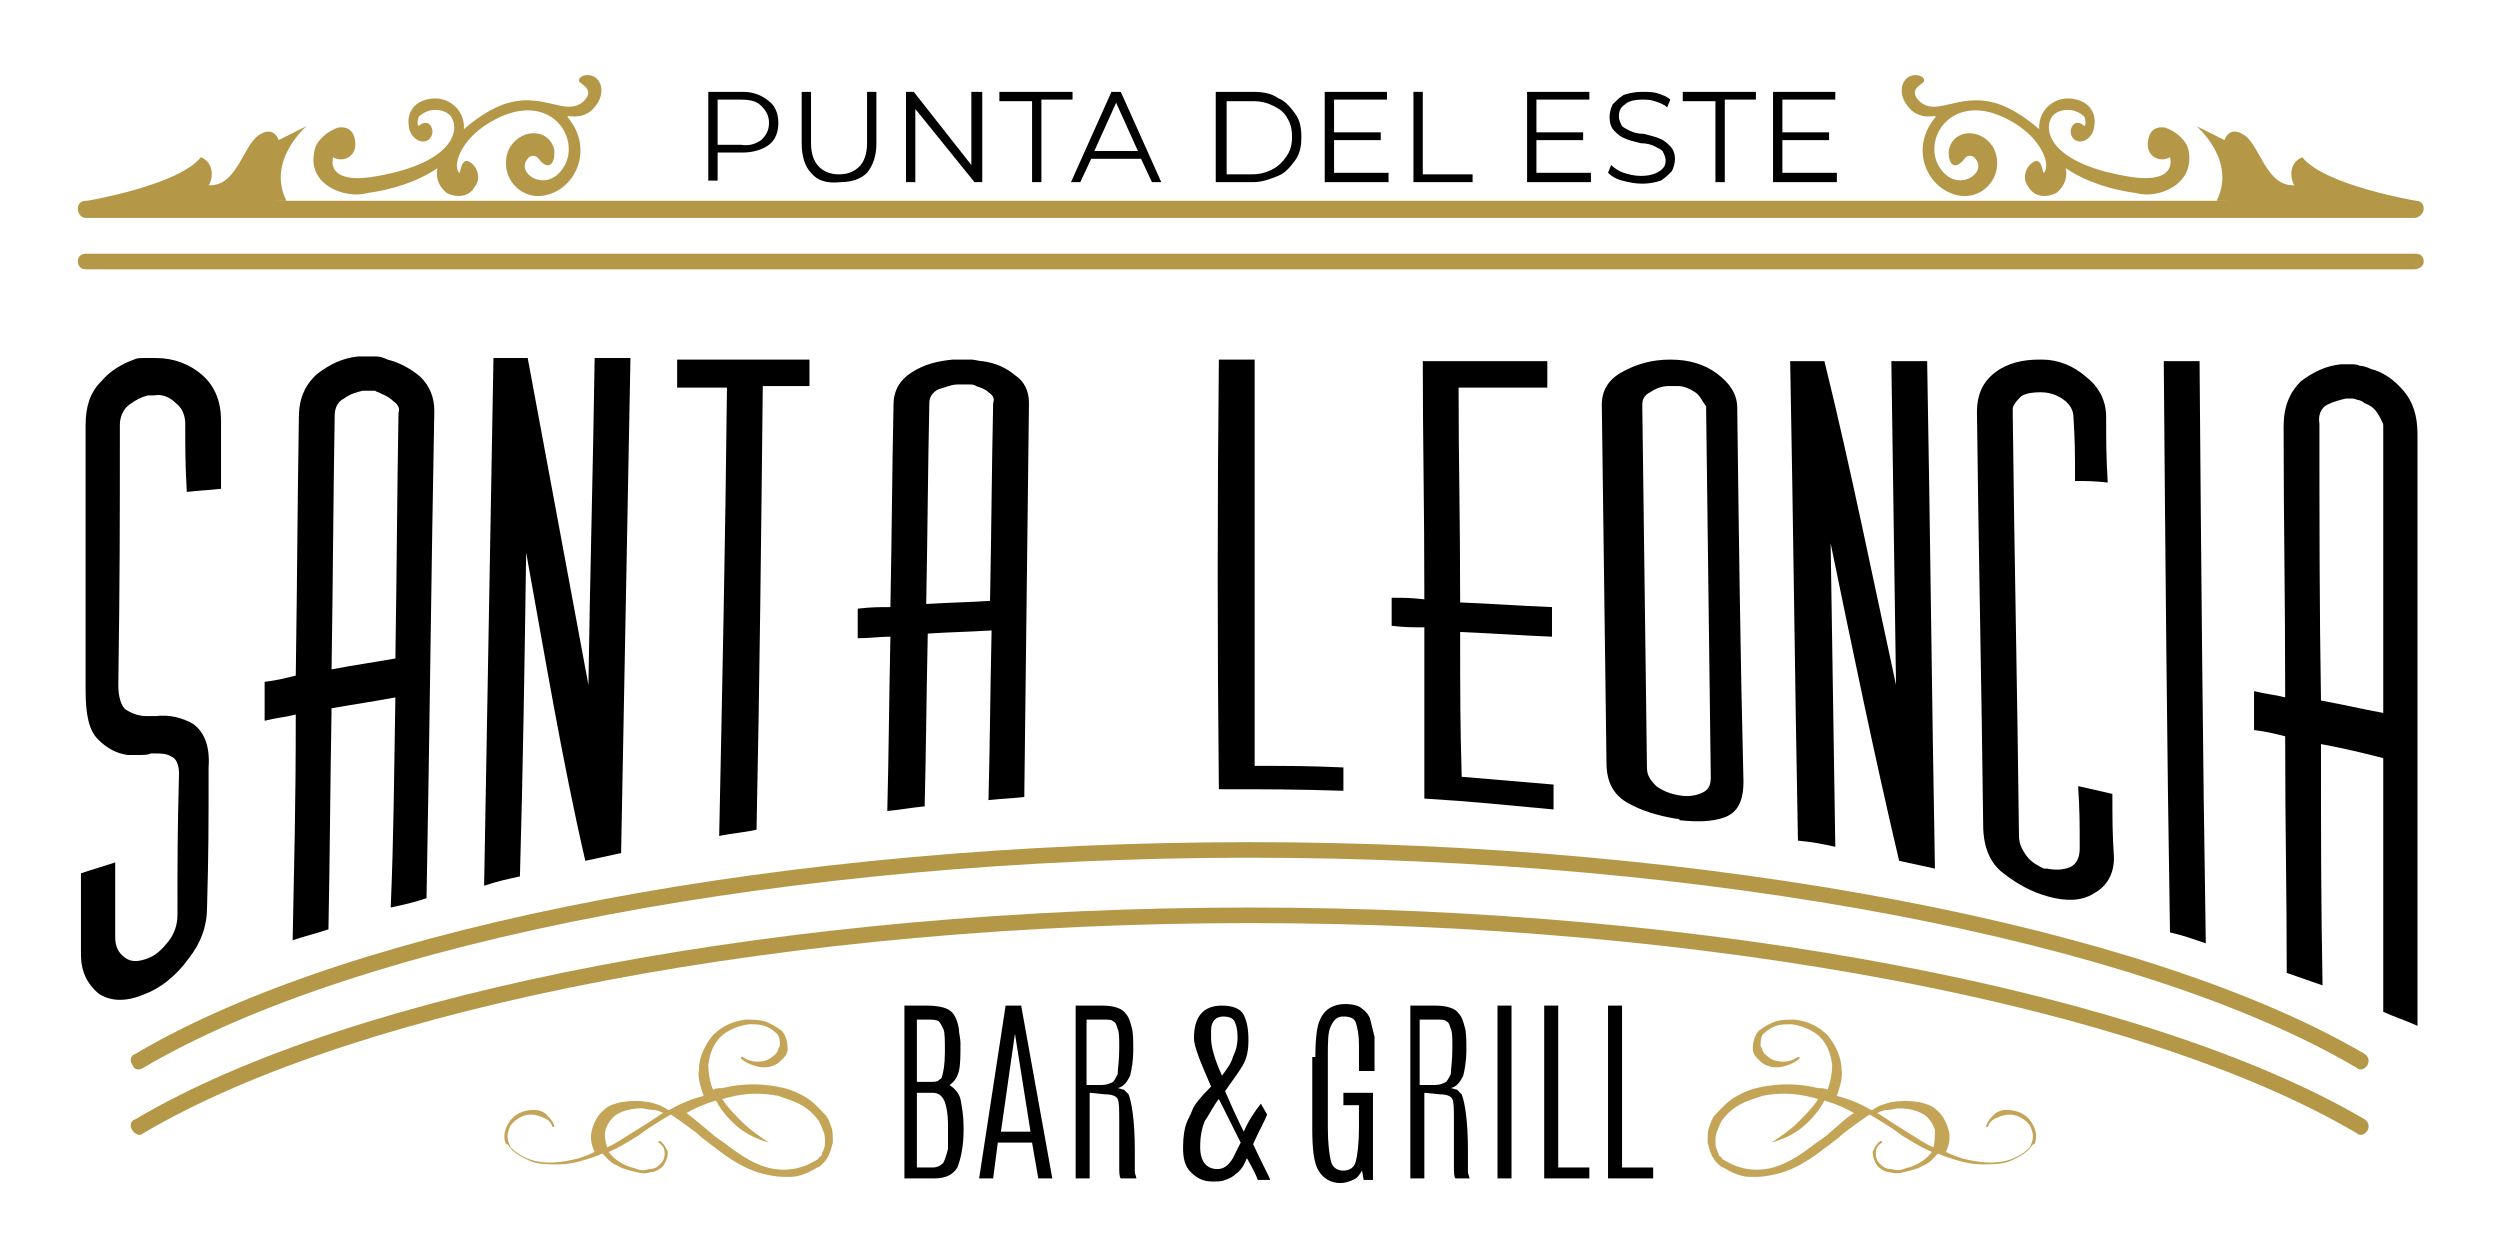 <?xml version="1.0" encoding="UTF-8"?> <!-- Generator: Adobe Illustrator 24.0.1, SVG Export Plug-In . SVG Version: 6.00 Build 0) --> <svg xmlns="http://www.w3.org/2000/svg" xmlns:xlink="http://www.w3.org/1999/xlink" version="1.1" id="Layer_1" x="0px" y="0px" viewBox="0 0 160.6 80.9" style="enable-background:new 0 0 160.6 80.9;" xml:space="preserve"> <style type="text/css"> .st0{fill-rule:evenodd;clip-rule:evenodd;fill:#C4A456;} .st1{fill:#B49747;} </style> <g> <g> <path class="st0" d="M130.8,73c0-0.3-0.1-0.6-0.3-0.9c-0.3-0.5-0.9-0.8-1.6-0.8c-0.3,0-0.6,0.1-0.8,0.3c-0.2,0.2-0.4,0.4-0.5,0.7 c0,0,0,0,0,0.1c0,0,0,0,0.1,0c0.1-0.3,0.3-0.5,0.6-0.6c0.2-0.1,0.5-0.2,0.8-0.2c0.5,0,1,0.3,1.3,0.7c0.1,0.2,0.2,0.5,0.2,0.7 c0,0.2-0.1,0.5-0.2,0.7c-0.3,0.3-0.7,0.6-1.3,0.8c-0.9,0.3-2,0.2-3.1-0.1c-0.3-0.1-0.6-0.2-1-0.4c0.2-0.4,0.3-0.9,0.2-1.3 c-0.1-0.5-0.4-1.1-0.8-1.4c-0.3-0.3-0.7-0.4-1.1-0.5c-0.6-0.1-1.2-0.1-1.8,0c-0.4,0.1-0.8,0.2-1.2,0.5l-0.1,0 c-0.7-0.4-1.4-0.7-2.2-0.9c0.2-0.6,0.4-1.2,0.3-1.7c0-0.8-0.4-1.6-0.9-2.2c-0.6-0.6-1.3-0.9-2.1-1c-0.4,0-0.8,0-1.2,0.1 c-0.3,0.1-0.7,0.3-1.1,0.6c-0.3,0.3-0.4,0.8-0.4,1.2c0,0.2,0.1,0.4,0.3,0.6c0.2,0.2,0.3,0.3,0.5,0.4c0.4,0.2,0.8,0.2,1.2,0.1 c0.4-0.1,0.8-0.3,1-0.5c0,0,0,0,0-0.1c0,0,0,0-0.1,0c-0.3,0.2-0.6,0.3-1,0.3c0,0,0,0,0,0c-0.3,0-0.7-0.1-0.9-0.3 c-0.1-0.1-0.3-0.2-0.3-0.3c-0.1-0.1-0.1-0.3-0.2-0.4c0-0.3,0-0.6,0.2-0.8c0.2-0.2,0.5-0.4,0.8-0.5c0.3-0.1,0.6-0.1,1-0.1 c0.7,0.1,1.4,0.4,1.8,0.8c0.5,0.5,0.7,1.1,0.8,1.8c0,0.5-0.1,1.1-0.3,1.6c-0.2-0.1-0.4-0.1-0.6-0.1c-1.2-0.3-2.4-0.3-3.5-0.1 c-0.6,0.1-1.2,0.3-1.7,0.6c-0.6,0.3-1,0.8-1.4,1.2c-0.2,0.2-0.3,0.5-0.4,0.8c-0.1,0.2-0.1,0.6-0.1,1c0.1,0.4,0.2,0.7,0.3,0.9 c0.1,0.1,0.1,0.2,0.2,0.3c0,0,0.1,0.1,0.1,0.1c0,0,0.1,0.1,0.1,0.1c0.1,0.1,0.2,0.2,0.3,0.2c0.5,0.3,1.1,0.6,1.7,0.6 c0.2,0,0.3,0,0.5,0c0.4,0,0.9-0.1,1.3-0.2c1.2-0.3,2.2-1,3.1-1.7c0.3-0.2,0.5-0.4,0.8-0.6c0.3-0.3,0.6-0.5,1-0.8 c0.4-0.3,0.7-0.5,1-0.7c0.2,0.1,1.2,0.7,1.9,1.2c0.2,0.2,0.5,0.3,0.6,0.4c0.5,0.3,1,0.6,1.5,0.8c-0.3,0.4-0.7,0.7-1.2,0.9 c-0.2,0.1-0.4,0.1-0.6,0.2c-0.3,0.1-0.5,0.1-0.8,0c-0.3,0-0.5-0.1-0.7-0.3c-0.2-0.2-0.3-0.4-0.3-0.7c0-0.3,0.1-0.5,0.4-0.7 c0,0,0,0,0-0.1c0,0,0,0-0.1,0c-0.3,0.2-0.4,0.5-0.5,0.7c0,0.3,0.1,0.6,0.3,0.9c0.2,0.2,0.5,0.4,0.8,0.4c0.3,0.1,0.6,0.1,0.9,0 c0.4-0.1,0.9-0.2,1.2-0.4c0.5-0.2,0.7-0.5,1-0.8c0.4,0.2,0.8,0.3,1.1,0.4c0.6,0.2,1.2,0.3,1.7,0.3c0.7,0,1.3,0,1.8-0.2 c0.7-0.3,1.2-0.6,1.5-1.1C130.7,73.6,130.8,73.3,130.8,73z M117.5,72.8c-0.2,0.2-0.5,0.4-0.8,0.6c-0.8,0.6-1.7,1.3-2.8,1.6 c-1.1,0.3-2.2,0.1-3-0.4c-0.1,0-0.1-0.1-0.2-0.1c0,0-0.1-0.1-0.1-0.1c0,0,0-0.1-0.1-0.1c-0.1-0.1-0.1-0.1-0.1-0.2 c-0.1-0.2-0.2-0.4-0.2-0.7c0-0.2,0-0.5,0.1-0.7c0.1-0.3,0.2-0.5,0.3-0.7c0.3-0.4,0.6-0.7,1.1-1c0.5-0.3,1-0.4,1.5-0.6 c1-0.2,2.1-0.2,3.2,0.1c0.1,0,0.3,0.1,0.4,0.1c-0.3,0.5-0.8,1-1.3,1.5c-0.5,0.5-1.1,0.9-1.7,1.3c0,0,0,0,0,0c0,0,0,0,0,0 c0,0,0,0,0,0c0.7-0.2,1.4-0.5,2-1c0.6-0.5,1.1-1.1,1.4-1.7c0.7,0.2,1.4,0.5,1.9,0.8C118.6,71.8,118.1,72.3,117.5,72.8z M124.2,73.7c-0.5-0.2-0.9-0.5-1.4-0.8c-0.3-0.2-0.5-0.3-0.8-0.5c-0.5-0.3-0.9-0.6-1.4-0.9c0.2-0.1,0.4-0.2,0.7-0.2 c0.2,0,0.5-0.1,0.7-0.1c0.5,0,1.1,0.1,1.6,0.4c0.3,0.2,0.6,0.6,0.7,1C124.3,72.9,124.3,73.4,124.2,73.7z"></path> <path class="st0" d="M32.4,73c0-0.3,0.1-0.6,0.3-0.9c0.3-0.5,0.9-0.8,1.6-0.8c0.3,0,0.6,0.1,0.8,0.3c0.2,0.2,0.4,0.4,0.5,0.7 c0,0,0,0,0,0.1c0,0,0,0-0.1,0c-0.1-0.3-0.3-0.5-0.6-0.6c-0.2-0.1-0.5-0.2-0.8-0.2c-0.5,0-1,0.3-1.3,0.7c-0.1,0.2-0.2,0.5-0.2,0.7 c0,0.2,0.1,0.5,0.2,0.7c0.3,0.3,0.7,0.6,1.3,0.8c0.9,0.3,2,0.2,3.1-0.1c0.3-0.1,0.6-0.2,1-0.4c-0.2-0.4-0.3-0.9-0.2-1.3 c0.1-0.5,0.4-1.1,0.8-1.4c0.3-0.3,0.7-0.4,1.1-0.5c0.6-0.1,1.2-0.1,1.8,0c0.4,0.1,0.8,0.2,1.2,0.5l0.1,0c0.7-0.4,1.4-0.7,2.2-0.9 c-0.2-0.6-0.4-1.2-0.3-1.7c0-0.8,0.4-1.6,0.9-2.2c0.6-0.6,1.3-0.9,2.1-1c0.4,0,0.8,0,1.2,0.1c0.3,0.1,0.7,0.3,1.1,0.6 c0.3,0.3,0.4,0.8,0.4,1.2c0,0.2-0.1,0.4-0.3,0.6c-0.2,0.2-0.3,0.3-0.5,0.4c-0.4,0.2-0.8,0.2-1.2,0.1c-0.4-0.1-0.8-0.3-1-0.5 c0,0,0,0,0-0.1c0,0,0,0,0.1,0c0.3,0.2,0.6,0.3,1,0.3c0,0,0,0,0,0c0.3,0,0.7-0.1,0.9-0.3c0.1-0.1,0.3-0.2,0.3-0.3 c0.1-0.1,0.1-0.3,0.2-0.4c0-0.3,0-0.6-0.2-0.8c-0.2-0.2-0.5-0.4-0.8-0.5c-0.3-0.1-0.6-0.1-1-0.1c-0.7,0.1-1.4,0.4-1.8,0.8 c-0.5,0.5-0.7,1.1-0.8,1.8c0,0.5,0.1,1.1,0.3,1.6c0.2-0.1,0.4-0.1,0.6-0.1c1.2-0.3,2.4-0.3,3.5-0.1c0.6,0.1,1.2,0.3,1.7,0.6 c0.6,0.3,1,0.8,1.4,1.2c0.2,0.2,0.3,0.5,0.4,0.8c0.1,0.2,0.1,0.6,0.1,1c-0.1,0.4-0.2,0.7-0.3,0.9c-0.1,0.1-0.1,0.2-0.2,0.3 c0,0-0.1,0.1-0.1,0.1c0,0-0.1,0.1-0.1,0.1c-0.1,0.1-0.2,0.2-0.3,0.2c-0.5,0.3-1.1,0.6-1.7,0.6c-0.2,0-0.3,0-0.5,0 c-0.4,0-0.9-0.1-1.3-0.2c-1.2-0.3-2.2-1-3.1-1.7c-0.3-0.2-0.5-0.4-0.8-0.6c-0.3-0.3-0.6-0.5-1-0.8c-0.4-0.3-0.7-0.5-1-0.7 c-0.2,0.1-1.2,0.7-1.9,1.2c-0.2,0.2-0.5,0.3-0.6,0.4c-0.5,0.3-1,0.6-1.5,0.8c0.3,0.4,0.7,0.7,1.2,0.9c0.2,0.1,0.4,0.1,0.6,0.2 c0.3,0.1,0.5,0.1,0.8,0c0.3,0,0.5-0.1,0.7-0.3c0.2-0.2,0.3-0.4,0.3-0.7c0-0.3-0.1-0.5-0.4-0.7c0,0,0,0,0-0.1c0,0,0,0,0.1,0 c0.3,0.2,0.4,0.5,0.5,0.7c0,0.3-0.1,0.6-0.3,0.9c-0.2,0.2-0.5,0.4-0.8,0.4c-0.3,0.1-0.6,0.1-0.9,0c-0.4-0.1-0.9-0.2-1.2-0.4 c-0.5-0.2-0.7-0.5-1-0.8c-0.4,0.2-0.8,0.3-1.1,0.4c-0.6,0.2-1.2,0.3-1.7,0.3c-0.7,0-1.3,0-1.8-0.2c-0.7-0.3-1.2-0.6-1.5-1.1 C32.5,73.6,32.4,73.3,32.4,73z M45.7,72.8c0.2,0.2,0.5,0.4,0.8,0.6c0.8,0.6,1.7,1.3,2.8,1.6c1.1,0.3,2.2,0.1,3-0.4 c0.1,0,0.1-0.1,0.2-0.1c0,0,0.1-0.1,0.1-0.1c0,0,0-0.1,0.1-0.1c0.1-0.1,0.1-0.1,0.1-0.2c0.1-0.2,0.2-0.4,0.2-0.7 c0-0.2,0-0.5-0.1-0.7c-0.1-0.3-0.2-0.5-0.3-0.7c-0.3-0.4-0.6-0.7-1.1-1c-0.5-0.3-1-0.4-1.5-0.6c-1-0.2-2.1-0.2-3.2,0.1 c-0.1,0-0.3,0.1-0.4,0.1c0.3,0.5,0.8,1,1.3,1.5c0.5,0.5,1.1,0.9,1.7,1.3c0,0,0,0,0,0c0,0,0,0,0,0c0,0,0,0,0,0 c-0.7-0.2-1.4-0.5-2-1c-0.6-0.5-1.1-1.1-1.4-1.7c-0.7,0.2-1.4,0.5-1.9,0.8C44.5,71.8,45.1,72.3,45.7,72.8z M39,73.7 c0.5-0.2,0.9-0.5,1.4-0.8c0.3-0.2,0.5-0.3,0.8-0.5c0.5-0.3,0.9-0.6,1.4-0.9c-0.2-0.1-0.4-0.2-0.7-0.2c-0.2,0-0.5-0.1-0.7-0.1 c-0.5,0-1.1,0.1-1.6,0.4c-0.3,0.2-0.6,0.6-0.7,1C38.8,72.9,38.9,73.4,39,73.7z"></path> </g> <g> <g> <path d="M11.9,27.2c0-0.5-0.2-1-0.6-1.3c-0.4-0.4-0.9-0.6-1.4-0.5c-0.1,0-0.1,0-0.2,0c-0.1,0-0.1,0-0.2,0 c-0.4,0.1-0.8,0.3-1.2,0.6c-0.4,0.3-0.6,0.8-0.6,1.3c0,6.3,0,9.8-0.1,16.7c0,0.8,0.2,1.4,0.5,1.6C8.6,45.9,9,46,9.4,46 c0.1,0,0.1,0,0.1,0c0,0,0.1,0,0.1,0c0.1,0,0.2,0,0.2,0c0.1,0,0.1,0,0.2,0c0.9-0.1,1.7,0.1,2.4,0.5c0.7,0.5,1.1,1.4,1,2.8 c0,3.7,0,5.5-0.1,9c0,1.2-0.4,2.3-1.2,3.3c-0.8,1.1-1.8,1.9-2.9,2.3c-1.2,0.5-2.2,0.4-2.9-0.1c-0.7-0.6-1.1-1.4-1.1-2.5 c0,0,0-0.1,0-0.1c0,0,0,0,0-0.1c0-2,0-3,0-5c0.9-0.3,1.3-0.4,2.2-0.7c0,2,0,2.9,0,4.8c0,0.6,0.2,1,0.6,1.3 c0.4,0.3,0.8,0.3,1.4,0.1c0.6-0.2,1-0.6,1.4-1.1c0.4-0.5,0.6-1.1,0.6-1.7c0-3.5,0-5.4,0.1-9.1c0-0.6-0.2-1-0.5-1.1 c-0.3-0.2-0.7-0.2-1.1-0.2c0,0,0,0-0.1,0c0,0,0,0-0.1,0c-0.2,0.1-0.5,0.1-0.7,0.1c-0.3,0-0.5,0-0.8,0c-0.7-0.1-1.3-0.4-1.9-1 c-0.6-0.6-0.8-1.6-0.8-3.2c0-7,0-10.5,0-17c0-1.2,0.3-2.1,1-2.8c0.6-0.7,1.3-1.1,2.1-1.4c0.2-0.1,0.4-0.1,0.6-0.1 c0.2,0,0.4,0,0.6,0c0,0,0.1,0,0.1,0c0,0,0.1,0,0.1,0c1.2,0,2.2,0.4,3,1.1c0.8,0.7,1.2,1.7,1.2,2.9c0,1.7,0,2.6,0,4.4 c-0.9,0.1-1.3,0.1-2.2,0.2C11.9,29.8,11.9,28.9,11.9,27.2z"></path> <path d="M25.4,44.8c-1.6,0.3-2.4,0.4-4.1,0.7c-0.1,6-0.1,9-0.2,14.2c-0.9,0.3-1.4,0.4-2.3,0.7C18.9,55.1,19,52,19,45.9 c-0.8,0.2-1.2,0.2-2,0.4c0-1,0-1.5,0-2.5c0.8-0.1,1.2-0.2,2-0.4c0.1-6.8,0.1-10.3,0.2-16.6c0-1.2,0.4-2.1,1.2-2.8 c0.8-0.6,1.6-1,2.6-1.1c0.1,0,0.2,0,0.3,0c0.1,0,0.2,0,0.3,0c0.2,0,0.4,0,0.6,0c0.2,0,0.5,0.1,0.7,0.2c0.8,0.2,1.5,0.6,2.1,1.1 c0.6,0.6,0.9,1.3,0.9,2.2c-0.2,10.4-0.3,20.8-0.5,31.3c-0.9,0.3-1.4,0.4-2.3,0.6C25.3,53.4,25.3,50.5,25.4,44.8z M25.3,25.8 c-0.2-0.2-0.5-0.4-0.8-0.5c-0.1-0.1-0.3-0.1-0.4-0.2c-0.1,0-0.2,0-0.4,0c-0.1,0-0.1,0-0.2,0c-0.1,0-0.1,0-0.2,0 c-0.4,0.1-0.8,0.2-1.2,0.5c-0.4,0.2-0.6,0.6-0.6,1.1c-0.1,6.2-0.1,9.7-0.2,16.3c1.6-0.3,2.4-0.4,4.1-0.7 c0.1-6.5,0.1-9.9,0.2-15.8C25.7,26.3,25.6,26,25.3,25.8z"></path> <path d="M33.8,35.5c-0.1,6.9-0.2,13.9-0.4,20.8c-0.9,0.2-1.4,0.3-2.3,0.6c0.2-11.3,0.4-22.6,0.6-33.9c0.9,0,1.3,0,2.2,0 c1.3,7,2.6,14,3.9,21c0.1-7,0.3-14,0.4-21c0.9,0,1.4,0,2.3,0c-0.2,10.6-0.4,21.2-0.6,31.8c-0.9,0.2-1.4,0.3-2.3,0.5 C36.1,48.8,35,42.1,33.8,35.5z"></path> <path d="M48.6,53.3c-0.9,0.2-1.4,0.2-2.4,0.4c0.2-9.6,0.4-19.2,0.5-28.8c-1.3,0-1.9,0-3.2,0c0-0.7,0-1.1,0-1.8c3.4,0,5.1,0,8.5,0 c0,0.7,0,1,0,1.7c-1.2,0-1.8,0-3,0C48.9,34.3,48.8,43.8,48.6,53.3z"></path> <path d="M63.7,40.5c-1.7,0.1-2.5,0.1-4.1,0.2c-0.1,4.7-0.1,7.1-0.2,11.1c-1,0.1-1.4,0.2-2.4,0.3c0.1-4,0.1-6.4,0.2-11.2 C56.4,40.9,56,41,55.1,41c0-0.8,0-1.2,0-1.9C56,39,56.4,39,57.2,39c0.1-5.3,0.1-8.1,0.2-13c0-0.9,0.4-1.6,1.2-2.1 c0.8-0.5,1.6-0.7,2.6-0.8c0.1,0,0.2,0,0.3,0c0.1,0,0.2,0,0.3,0c0.2,0,0.4,0,0.6,0c0.2,0,0.5,0.1,0.7,0.1c0.8,0.1,1.5,0.4,2.1,0.9 c0.6,0.4,0.9,1,0.9,1.8c-0.1,8.4-0.2,16.9-0.3,25.3c-0.9,0.1-1.4,0.1-2.3,0.2C63.6,47.5,63.6,45.1,63.7,40.5z M63.5,25.2 c-0.2-0.2-0.5-0.3-0.8-0.4c-0.1-0.1-0.3-0.1-0.4-0.1c-0.1,0-0.2,0-0.4,0c-0.1,0-0.1,0-0.2,0c-0.1,0-0.1,0-0.2,0 c-0.4,0-0.8,0.2-1.2,0.3c-0.4,0.2-0.6,0.5-0.6,0.9c-0.1,4.8-0.1,7.6-0.2,12.9c1.7-0.1,2.5-0.1,4.1-0.2c0.1-5.2,0.1-8,0.2-12.7 C63.9,25.6,63.8,25.4,63.5,25.2z"></path> <path d="M78.3,23.1c0.9,0,1.4,0,2.3,0c0,8.7,0,17.4,0,26.1c2.3,0,3.4,0,5.7,0.1c0,0.6,0,0.9,0,1.5c-3.2-0.1-4.8-0.1-8-0.1 C78.2,41.5,78.2,32.3,78.3,23.1z"></path> <path d="M91.5,40.3c-0.8,0-1.3,0-2.1-0.1c0-0.7,0-1.1,0-1.8c0.8,0,1.2,0,2.1,0.1c0-6.4-0.1-9.9-0.1-15.3c3.2,0,4.8,0,8,0 c0,0.6,0,1,0,1.7c-2.3,0-3.4,0-5.7,0c0,5,0.1,8.1,0.1,13.8c2.4,0.1,3.5,0.2,5.9,0.3c0,0.8,0,1.1,0,1.9c-2.4-0.1-3.5-0.2-5.9-0.3 c0,3.9,0,5.9,0.1,9.3c2.4,0.2,3.6,0.3,5.9,0.5c0,0.6,0,1,0,1.6c-3.3-0.3-5-0.5-8.3-0.7C91.5,47.2,91.5,44.9,91.5,40.3z"></path> <path d="M107.7,52.6c-1.2-0.2-2.2-0.5-3.1-1c-0.9-0.5-1.4-1.3-1.4-2.6c-0.1-7.7-0.2-15.4-0.3-23c0-0.9,0.4-1.6,1.3-2.1 c0.9-0.5,1.9-0.8,3.1-0.8c1.2,0,2.2,0.3,3,0.9c0.8,0.6,1.3,1.3,1.3,2.2c0.1,8,0.2,16,0.4,24c0,1.3-0.4,2-1.2,2.3 c-0.8,0.3-1.8,0.3-2.8,0.2c0,0-0.1,0-0.1,0C107.9,52.6,107.8,52.6,107.7,52.6C107.8,52.6,107.7,52.6,107.7,52.6 C107.7,52.6,107.7,52.6,107.7,52.6z M108.9,25.2c-0.3-0.2-0.7-0.4-1.1-0.4c-0.1,0-0.1,0-0.2,0c-0.1,0-0.1,0-0.2,0 c-0.1,0-0.1,0-0.1,0c0,0-0.1,0-0.1,0c-0.5,0-0.9,0.2-1.2,0.4c-0.4,0.2-0.5,0.5-0.5,0.8c0.1,7.8,0.2,15.5,0.3,23.3 c0,0.5,0.2,0.8,0.6,1.2c0.4,0.3,0.9,0.5,1.5,0.6c0.6,0.1,1.1,0,1.5-0.2c0.4-0.2,0.5-0.5,0.5-1c-0.1-7.9-0.2-15.8-0.3-23.8 C109.3,25.7,109.2,25.4,108.9,25.2z"></path> <path d="M117.6,34.9c0.1,6.5,0.2,13,0.3,19.5c-0.9-0.2-1.4-0.3-2.4-0.4c-0.2-10.3-0.3-20.5-0.5-30.8c0.9,0,1.3,0,2.2,0 c1.7,6.9,3.1,13.9,4.6,20.8c-0.1-6.9-0.2-13.9-0.3-20.8c0.9,0,1.4,0,2.3,0c0.2,10.9,0.3,21.7,0.5,32.6c-0.9-0.2-1.4-0.3-2.3-0.5 C120.4,48.5,119,41.7,117.6,34.9z"></path> <path d="M131.6,57.6c-1.1-0.3-2-0.8-2.9-1.5c-0.8-0.6-1.3-1.6-1.3-3.1c-0.1-8.8-0.3-17.7-0.4-26.5c0-1.2,0.4-2,1.2-2.6 c0.8-0.6,1.8-0.8,2.8-0.8c0,0,0,0,0.1,0c0,0,0,0,0.1,0c1,0,2,0.4,2.8,1.1c0.9,0.7,1.3,1.6,1.3,2.6c0,1.6,0,2.5,0.1,4.2 c-0.9-0.1-1.3-0.1-2.1-0.1c0-1.7,0-2.5-0.1-4.1c0-0.4-0.2-0.8-0.6-1.1c-0.4-0.3-0.9-0.5-1.5-0.5c-0.6,0-1.1,0.1-1.3,0.3 c-0.2,0.2-0.4,0.4-0.5,0.7c0,0.1,0,0.2,0,0.3c0,0.1,0,0.2,0,0.2c0.1,9,0.3,18,0.4,27c0,0.5,0.2,0.9,0.5,1.3 c0.3,0.4,0.7,0.6,1.1,0.8c0.1,0,0.1,0,0.1,0c0,0,0.1,0,0.1,0c0.5,0.1,1,0.1,1.5-0.1c0.4-0.2,0.6-0.6,0.6-1.2c0-1.6,0-2.4-0.1-4 c0.9,0.2,1.3,0.3,2.2,0.5c0,1.7,0,2.5,0.1,4.1c0,1-0.4,1.8-1.3,2.3c-0.8,0.5-1.8,0.5-2.9,0.2C131.7,57.6,131.7,57.6,131.6,57.6 C131.6,57.6,131.6,57.6,131.6,57.6C131.6,57.6,131.6,57.6,131.6,57.6z"></path> <path d="M139,23.2c0.9,0,1.4,0,2.3,0c0.1,12.5,0.2,25,0.4,37.4c-0.9-0.3-1.4-0.5-2.3-0.7C139.2,47.7,139.1,35.4,139,23.2z"></path> <path d="M153.1,48.7c-1.6-0.4-2.4-0.6-4-0.9c0,6.5,0,9.8,0.1,15.5c-0.9-0.3-1.4-0.5-2.3-0.8c0-5.6-0.1-8.8-0.1-15.2 c-0.8-0.2-1.2-0.3-2-0.4c0-1,0-1.5,0-2.5c0.8,0.2,1.2,0.2,2,0.4c0-7.1-0.1-10.8-0.1-17.4c0-1.3,0.4-2.2,1.1-2.9 c0.8-0.6,1.6-1,2.6-1.1c0.1,0,0.2,0,0.3,0c0.1,0,0.2,0,0.3,0c0.2,0,0.4,0,0.6,0.1c0.2,0,0.5,0.1,0.7,0.2c0.8,0.2,1.5,0.7,2.1,1.4 c0.6,0.7,0.9,1.6,0.9,2.8c0,12.7,0,25.3,0,38c-0.9-0.4-1.3-0.5-2.2-0.9C153.1,58.8,153.1,55.4,153.1,48.7z M152.7,26.5 c-0.2-0.3-0.5-0.5-0.8-0.6c-0.1-0.1-0.3-0.2-0.4-0.2c-0.1,0-0.2-0.1-0.4-0.1c-0.1,0-0.1,0-0.2,0c-0.1,0-0.1,0-0.2,0 c-0.4,0.1-0.8,0.2-1.2,0.4c-0.4,0.2-0.6,0.7-0.5,1.2c0,5.9,0,11.9,0.1,17.8c1.6,0.3,2.4,0.5,4,0.8c0-6.2,0-12.3,0-18.5 C153.1,27.2,152.9,26.8,152.7,26.5z"></path> </g> </g> <g> <path class="st1" d="M20.2,9.7c0.1-0.7,0.9-1.3,1.5-1.5c0.5-0.1,1,0.1,1.1,0.8c0.2,1-0.7,1.5-1.4,1.1c-0.2,0.8,0.3,1.7,2.9,1.2 c5-0.9,5.3-3.1,4.6-3.9c-0.3-0.3-0.8-0.4-1.3-0.3c-0.3,0.1-0.5,0.2-0.7,0.4c-0.1,0.3-0.1,0.5,0,0.6c0.2-0.2,0.5-0.3,0.7-0.1 c0.3,0.3,0.2,0.8-0.1,1c-0.5,0.3-1.1-0.2-1.2-0.7c-0.2-0.8,0.1-1.5,0.8-1.8c1.4-0.6,2.8,0.4,2.7,1.8c0.8-0.7,1.6-1.2,2.3-1.5 c2.7-1.1,4.2,0.8,5.4-0.3c0.8-0.8-0.3-1.1-0.3-1.3c-0.1-0.4,1.1-0.7,1.4,0.3c0.1,0.5,0,1-0.6,1.6c-1,0.8-1.9,0-1.4,0.6 c1.6,2.1,0.2,4.8-2,4.9c-1.2,0-2.1-1-2.1-2.1c0-0.4,0.1-0.8,0.3-1.1c0.8-1.2,2.5-1.1,2.8,0.2c0.1,0.8-0.3,1.5-1,0.6 c-0.2-0.3-0.6-0.2-0.7,0c-0.8,0.9,1.1,2.2,2.2,0.7c1.3-1.7-0.4-4.8-3.7-3.5c-2.7,1.1-3.4,3.2-2.9,3.7c0.1,0.1,0.1-1.2,0.8-0.6 c0.4,0.3,0.6,1,0.2,1.5c-0.4,0.7-1.2,0.7-1.8,0.4c-0.1-0.1-0.8-0.6-0.6-1.6c-1.3,0.9-3,1.4-4.5,1.6C22.2,12.8,19.7,11.9,20.2,9.7z "></path> <path class="st1" d="M19.7,8.1c0,0-2.6,2.2-1.3,4.8c-12.1,0.2-12.8,0-12.8,0s5.9-1,7.3-2.8c1,0.4,0.7,1.6,0.5,1.8 c1.8,0.1,2.2-2.5,3.2-3.2c1-0.7,1.3,0.3,1.3,0.3L19.7,8.1z"></path> </g> <g> <path class="st1" d="M140.6,9.7c-0.1-0.7-0.9-1.3-1.5-1.5c-0.5-0.1-1,0.1-1.1,0.8c-0.2,1,0.7,1.5,1.4,1.1c0.2,0.8-0.3,1.7-2.9,1.2 c-5-0.9-5.3-3.1-4.6-3.9c0.3-0.3,0.8-0.4,1.3-0.3c0.3,0.1,0.5,0.2,0.7,0.4c0.1,0.3,0.1,0.5,0,0.6c-0.2-0.2-0.5-0.3-0.7-0.1 c-0.3,0.3-0.2,0.8,0.1,1c0.5,0.3,1.1-0.2,1.2-0.7c0.2-0.8-0.1-1.5-0.8-1.8c-1.4-0.6-2.8,0.4-2.7,1.8c-0.8-0.7-1.6-1.2-2.3-1.5 c-2.7-1.1-4.2,0.8-5.4-0.3c-0.8-0.8,0.3-1.1,0.3-1.3c0.1-0.4-1.1-0.7-1.4,0.3c-0.1,0.5,0,1,0.6,1.6c1,0.8,1.9,0,1.4,0.6 c-1.6,2.1-0.2,4.8,2,4.9c1.2,0,2.1-1,2.1-2.1c0-0.4-0.1-0.8-0.3-1.1c-0.8-1.2-2.5-1.1-2.8,0.2c-0.1,0.8,0.3,1.5,1,0.6 c0.2-0.3,0.6-0.2,0.7,0c0.8,0.9-1.1,2.2-2.2,0.7c-1.3-1.7,0.4-4.8,3.7-3.5c2.7,1.1,3.4,3.2,2.9,3.7c-0.1,0.1-0.1-1.2-0.8-0.6 c-0.4,0.3-0.6,1-0.2,1.5c0.4,0.7,1.2,0.7,1.8,0.4c0.1-0.1,0.8-0.6,0.6-1.6c1.3,0.9,3,1.4,4.5,1.6C138.6,12.8,141,11.9,140.6,9.7z"></path> <path class="st1" d="M141.1,8.1c0,0,2.6,2.2,1.3,4.8c12.1,0.2,12.8,0,12.8,0s-5.9-1-7.3-2.8c-1,0.4-0.7,1.6-0.5,1.8 c-1.8,0.1-2.2-2.5-3.2-3.2c-1-0.7-1.3,0.3-1.3,0.3L141.1,8.1z"></path> </g> <g> <path class="st1" d="M155.1,14H5.5C5.2,14,5,13.7,5,13.4s0.2-0.5,0.5-0.5h149.7c0.3,0,0.5,0.2,0.5,0.5S155.4,14,155.1,14z"></path> </g> <g> <path class="st1" d="M155.1,17.3H5.5c-0.3,0-0.5-0.2-0.5-0.5s0.2-0.5,0.5-0.5h149.7c0.3,0,0.5,0.2,0.5,0.5S155.4,17.3,155.1,17.3z "></path> </g> <g> <g> <path d="M49.4,6.5C49.8,6.8,50,7.3,50,7.9c0,0.6-0.2,1.1-0.6,1.4c-0.4,0.3-1,0.5-1.7,0.5h-1.6v1.8h-0.6V5.9h2.2 C48.4,5.9,48.9,6.1,49.4,6.5z M48.9,9c0.3-0.3,0.5-0.6,0.5-1.1c0-0.5-0.2-0.8-0.5-1.1c-0.3-0.3-0.7-0.4-1.3-0.4h-1.5v2.9h1.5 C48.2,9.4,48.6,9.2,48.9,9z"></path> <path d="M52.1,11.1c-0.4-0.4-0.6-1.1-0.6-1.9V5.9h0.6v3.3c0,0.7,0.2,1.2,0.5,1.5c0.3,0.3,0.7,0.5,1.3,0.5c0.6,0,1-0.2,1.3-0.5 c0.3-0.3,0.5-0.8,0.5-1.5V5.9h0.6v3.3c0,0.8-0.2,1.4-0.6,1.9c-0.4,0.4-1,0.6-1.7,0.6C53.1,11.8,52.5,11.6,52.1,11.1z"></path> <path d="M63.1,5.9v5.8h-0.5L58.8,7v4.7h-0.6V5.9h0.5l3.7,4.7V5.9H63.1z"></path> <path d="M66.2,6.5h-2V5.9h4.7v0.5h-2v5.3h-0.6V6.5z"></path> <path d="M73.3,10.2h-3.2l-0.7,1.5h-0.6l2.6-5.8H72l2.6,5.8H74L73.3,10.2z M73.1,9.7l-1.4-3.1l-1.4,3.1H73.1z"></path> <path d="M78.1,5.9h2.4c0.6,0,1.2,0.1,1.6,0.4c0.5,0.2,0.8,0.6,1.1,1c0.3,0.4,0.4,0.9,0.4,1.5c0,0.6-0.1,1.1-0.4,1.5 c-0.3,0.4-0.6,0.8-1.1,1c-0.5,0.2-1,0.4-1.6,0.4h-2.4V5.9z M80.4,11.2c0.5,0,0.9-0.1,1.3-0.3c0.4-0.2,0.7-0.5,0.9-0.8 C82.9,9.7,83,9.3,83,8.8c0-0.5-0.1-0.9-0.3-1.2c-0.2-0.4-0.5-0.6-0.9-0.8c-0.4-0.2-0.8-0.3-1.3-0.3h-1.7v4.7H80.4z"></path> <path d="M89.2,11.2v0.5h-4.1V5.9h4v0.5h-3.4v2.1h3V9h-3v2.1H89.2z"></path> <path d="M90.8,5.9h0.6v5.3h3.2v0.5h-3.8V5.9z"></path> <path d="M102.2,11.2v0.5h-4.1V5.9h4v0.5h-3.4v2.1h3V9h-3v2.1H102.2z"></path> <path d="M104.2,11.6c-0.4-0.1-0.7-0.3-0.9-0.5l0.2-0.5c0.2,0.2,0.5,0.4,0.8,0.5c0.3,0.1,0.7,0.2,1.1,0.2c0.5,0,0.9-0.1,1.2-0.3 c0.3-0.2,0.4-0.4,0.4-0.7c0-0.2-0.1-0.4-0.2-0.6c-0.1-0.1-0.3-0.2-0.5-0.3c-0.2-0.1-0.5-0.2-0.9-0.2c-0.4-0.1-0.8-0.2-1-0.3 c-0.3-0.1-0.5-0.3-0.7-0.5c-0.2-0.2-0.3-0.5-0.3-0.9c0-0.3,0.1-0.6,0.2-0.8c0.2-0.2,0.4-0.4,0.7-0.6c0.3-0.1,0.7-0.2,1.2-0.2 c0.3,0,0.7,0,1,0.1c0.3,0.1,0.6,0.2,0.8,0.4l-0.2,0.5c-0.2-0.2-0.5-0.3-0.8-0.4c-0.3-0.1-0.5-0.1-0.8-0.1c-0.5,0-0.9,0.1-1.1,0.3 c-0.3,0.2-0.4,0.4-0.4,0.8c0,0.2,0.1,0.4,0.2,0.6c0.1,0.1,0.3,0.2,0.5,0.3c0.2,0.1,0.5,0.2,0.9,0.2c0.4,0.1,0.8,0.2,1,0.3 c0.3,0.1,0.5,0.3,0.7,0.5c0.2,0.2,0.3,0.5,0.3,0.8c0,0.3-0.1,0.6-0.2,0.8c-0.2,0.2-0.4,0.4-0.7,0.6c-0.3,0.1-0.7,0.2-1.2,0.2 C105,11.8,104.6,11.7,104.2,11.6z"></path> <path d="M110.1,6.5h-2V5.9h4.7v0.5h-2v5.3h-0.6V6.5z"></path> <path d="M118,11.2v0.5h-4.1V5.9h4v0.5h-3.4v2.1h3V9h-3v2.1H118z"></path> </g> </g> <g> <path class="st1" d="M151.7,68.7c-0.1,0-0.2,0-0.3-0.1c-13.9-8.2-41.8-13.5-71.1-13.5c-29.3,0-57.2,5.3-71.1,13.5 c-0.3,0.2-0.6,0.1-0.7-0.2c-0.2-0.3-0.1-0.6,0.2-0.7c14-8.3,42.1-13.6,71.6-13.6s57.6,5.4,71.6,13.6c0.3,0.2,0.3,0.5,0.2,0.7 C152,68.6,151.8,68.7,151.7,68.7z"></path> </g> <g> <path class="st1" d="M151.7,72.9c-0.1,0-0.2,0-0.3-0.1c-13.9-8.2-41.8-13.5-71.1-13.5c-29.3,0-57.2,5.3-71.1,13.5 C9,73,8.7,72.9,8.5,72.6c-0.2-0.3-0.1-0.6,0.2-0.7c14-8.3,42.1-13.6,71.6-13.6s57.6,5.4,71.6,13.6c0.3,0.2,0.3,0.5,0.2,0.7 C152,72.8,151.8,72.9,151.7,72.9z"></path> </g> <g> <path d="M57.9,64.6h1.6c0.7,0,1.2,0.1,1.5,0.3c0.3,0.2,0.5,0.6,0.6,1.2c0,0.3,0.1,0.6,0.1,0.9v0.1c0,0.7,0,1.3-0.1,1.7 c-0.1,0.4-0.3,0.7-0.6,0.9c0.3,0.2,0.6,0.5,0.7,0.9c0.1,0.5,0.2,1.1,0.2,1.8v0.2c0,1.1-0.2,1.9-0.4,2.4c-0.3,0.5-0.8,0.7-1.5,0.7 h-1.9V64.6z M59.6,65.5h-0.7v4h0.8c0.3,0,0.5,0,0.6-0.1c0.1-0.1,0.2-0.1,0.2-0.2c0.1-0.3,0.2-0.8,0.2-1.6c0-0.8,0-1.3-0.1-1.5 s-0.2-0.4-0.3-0.5C60.1,65.5,59.9,65.5,59.6,65.5z M59.9,70.2h-1V75h1c0.3,0,0.5-0.1,0.7-0.3c0.1-0.2,0.2-0.5,0.3-0.9 c0-0.4,0-0.8,0-1.1v-0.5c0-0.6-0.1-1.1-0.2-1.4C60.5,70.3,60.2,70.2,59.9,70.2z"></path> <path d="M64.6,64.6h1l2,11.1h-0.9l-0.4-2.3h-2.2l-0.3,2.3h-0.9L64.6,64.6z M66.2,72.7l-1-6.3h0l-0.9,6.3H66.2z"></path> <path d="M68.9,64.6h1.9c0.8,0,1.3,0.2,1.5,0.5c0.2,0.2,0.3,0.5,0.4,0.9c0.1,0.3,0.1,0.9,0.1,1.5s-0.1,1.2-0.2,1.6 c-0.2,0.4-0.4,0.7-0.8,0.8c0.1,0,0.3,0.1,0.4,0.1c0.1,0.1,0.2,0.2,0.3,0.3c0.2,0.5,0.4,1.7,0.4,3.6c0,0.8,0,1.2,0,1.4 c0,0.1,0.1,0.3,0.1,0.4H72c-0.1-0.1-0.1-0.4-0.1-0.7c0-0.4,0-0.9,0-1.7v-1.2c0-0.8,0-1.3-0.1-1.5c-0.1-0.2-0.4-0.3-0.8-0.3l-1-0.1 v5.5h-0.9V64.6z M71.9,67.3c0-0.6,0-1-0.1-1.2c-0.1-0.3-0.1-0.4-0.3-0.5c-0.1-0.1-0.3-0.1-0.6-0.1h-1.1v4.2h1 c0.3,0,0.5-0.1,0.7-0.2c0.1-0.1,0.2-0.3,0.3-0.5C71.8,68.7,71.9,68.2,71.9,67.3L71.9,67.3z"></path> <path d="M80.5,73.5c0.6,1.3,1,2,1.1,2.3h-0.8c-0.1-0.3-0.3-0.7-0.7-1.4c-0.2,0.5-0.4,0.8-0.7,1c-0.2,0.2-0.4,0.3-0.7,0.4 c-0.2,0.1-0.5,0.1-0.8,0.1c-0.6,0-1-0.2-1.4-0.6c-0.4-0.4-0.5-0.9-0.5-1.6s0.1-1.2,0.2-1.5c0.1-0.3,0.3-0.6,0.4-0.9 c0.1-0.3,0.5-0.8,1.2-1.5c-0.7-1.6-1.1-2.6-1.1-3.1c0-1.4,0.6-2.1,1.8-2.1c0.7,0,1.2,0.2,1.4,0.6c0.2,0.4,0.3,0.9,0.3,1.6 s-0.1,1.2-0.4,1.7c-0.3,0.5-0.7,1-1.1,1.6c0.3,0.7,0.7,1.6,1.2,2.6c0.3-0.7,0.7-1.3,1.1-1.8l0.4,0.7 C81.3,71.9,80.9,72.6,80.5,73.5z M79.7,73.4c-0.6-1.2-1.1-2.2-1.4-2.8c-0.4,0.5-0.6,1-0.9,1.4c-0.2,0.5-0.3,1-0.3,1.7 c0,0.9,0.4,1.4,1.1,1.4c0.4,0,0.7-0.2,1-0.7C79.3,74.2,79.5,73.8,79.7,73.4z M77.8,66.4l0,0.3c0,0.5,0.2,1.3,0.7,2.4 c0.3-0.4,0.6-0.8,0.7-1.2c0.2-0.4,0.3-0.8,0.3-1.3c0-0.5-0.1-0.8-0.2-1c-0.1-0.2-0.4-0.3-0.7-0.3c-0.5,0-0.8,0.3-0.8,0.9 C77.8,66.2,77.8,66.3,77.8,66.4C77.8,66.3,77.8,66.4,77.8,66.4z"></path> <path d="M84.5,67.9c0-1.2,0.1-2,0.3-2.4c0.3-0.7,0.9-1,1.6-1c0.5,0,0.9,0.1,1.1,0.3c0.3,0.2,0.4,0.4,0.5,0.6 c0.1,0.4,0.2,0.8,0.3,1.2c0,0.4,0,0.8,0,1.3v0.9h-1v-1.7c0-0.6-0.1-1.1-0.2-1.4c-0.1-0.3-0.4-0.4-0.8-0.4c-0.4,0-0.6,0.2-0.8,0.6 c-0.2,0.4-0.2,1-0.2,2v4.5c0,1.1,0.1,1.8,0.2,2.2s0.4,0.6,0.8,0.6c0.4,0,0.7-0.2,0.8-0.6s0.2-1.1,0.2-2.2V71h-1v-0.8h1.9v5.6h-0.6 l-0.1-0.6c-0.2,0.3-0.3,0.5-0.6,0.6c-0.2,0.1-0.5,0.2-0.8,0.2c-0.6,0-1.1-0.3-1.4-0.8c-0.3-0.5-0.4-1.4-0.4-2.7V67.9z"></path> <path d="M90.3,64.6h1.9c0.8,0,1.3,0.2,1.5,0.5c0.2,0.2,0.3,0.5,0.4,0.9c0.1,0.3,0.1,0.9,0.1,1.5s-0.1,1.2-0.2,1.6 c-0.2,0.4-0.4,0.7-0.8,0.8c0.1,0,0.3,0.1,0.4,0.1c0.1,0.1,0.2,0.2,0.3,0.3c0.2,0.5,0.4,1.7,0.4,3.6c0,0.8,0,1.2,0,1.4 c0,0.1,0.1,0.3,0.1,0.4h-0.9c-0.1-0.1-0.1-0.4-0.1-0.7s0-0.9,0-1.7v-1.2c0-0.8,0-1.3-0.1-1.5c-0.1-0.2-0.4-0.3-0.8-0.3l-1-0.1v5.5 h-0.9V64.6z M93.3,67.3c0-0.6,0-1-0.1-1.2c-0.1-0.3-0.1-0.4-0.3-0.5c-0.1-0.1-0.3-0.1-0.6-0.1h-1.1v4.2h1c0.3,0,0.5-0.1,0.7-0.2 c0.1-0.1,0.2-0.3,0.3-0.5C93.2,68.7,93.3,68.2,93.3,67.3L93.3,67.3z"></path> <path d="M96.2,64.6h0.9v11.1h-0.9V64.6z"></path> <path d="M99.2,64.6h0.9V75h2v0.7h-2.9V64.6z"></path> <path d="M103.3,64.6h0.9V75h2v0.7h-2.9V64.6z"></path> </g> </g> </svg> 